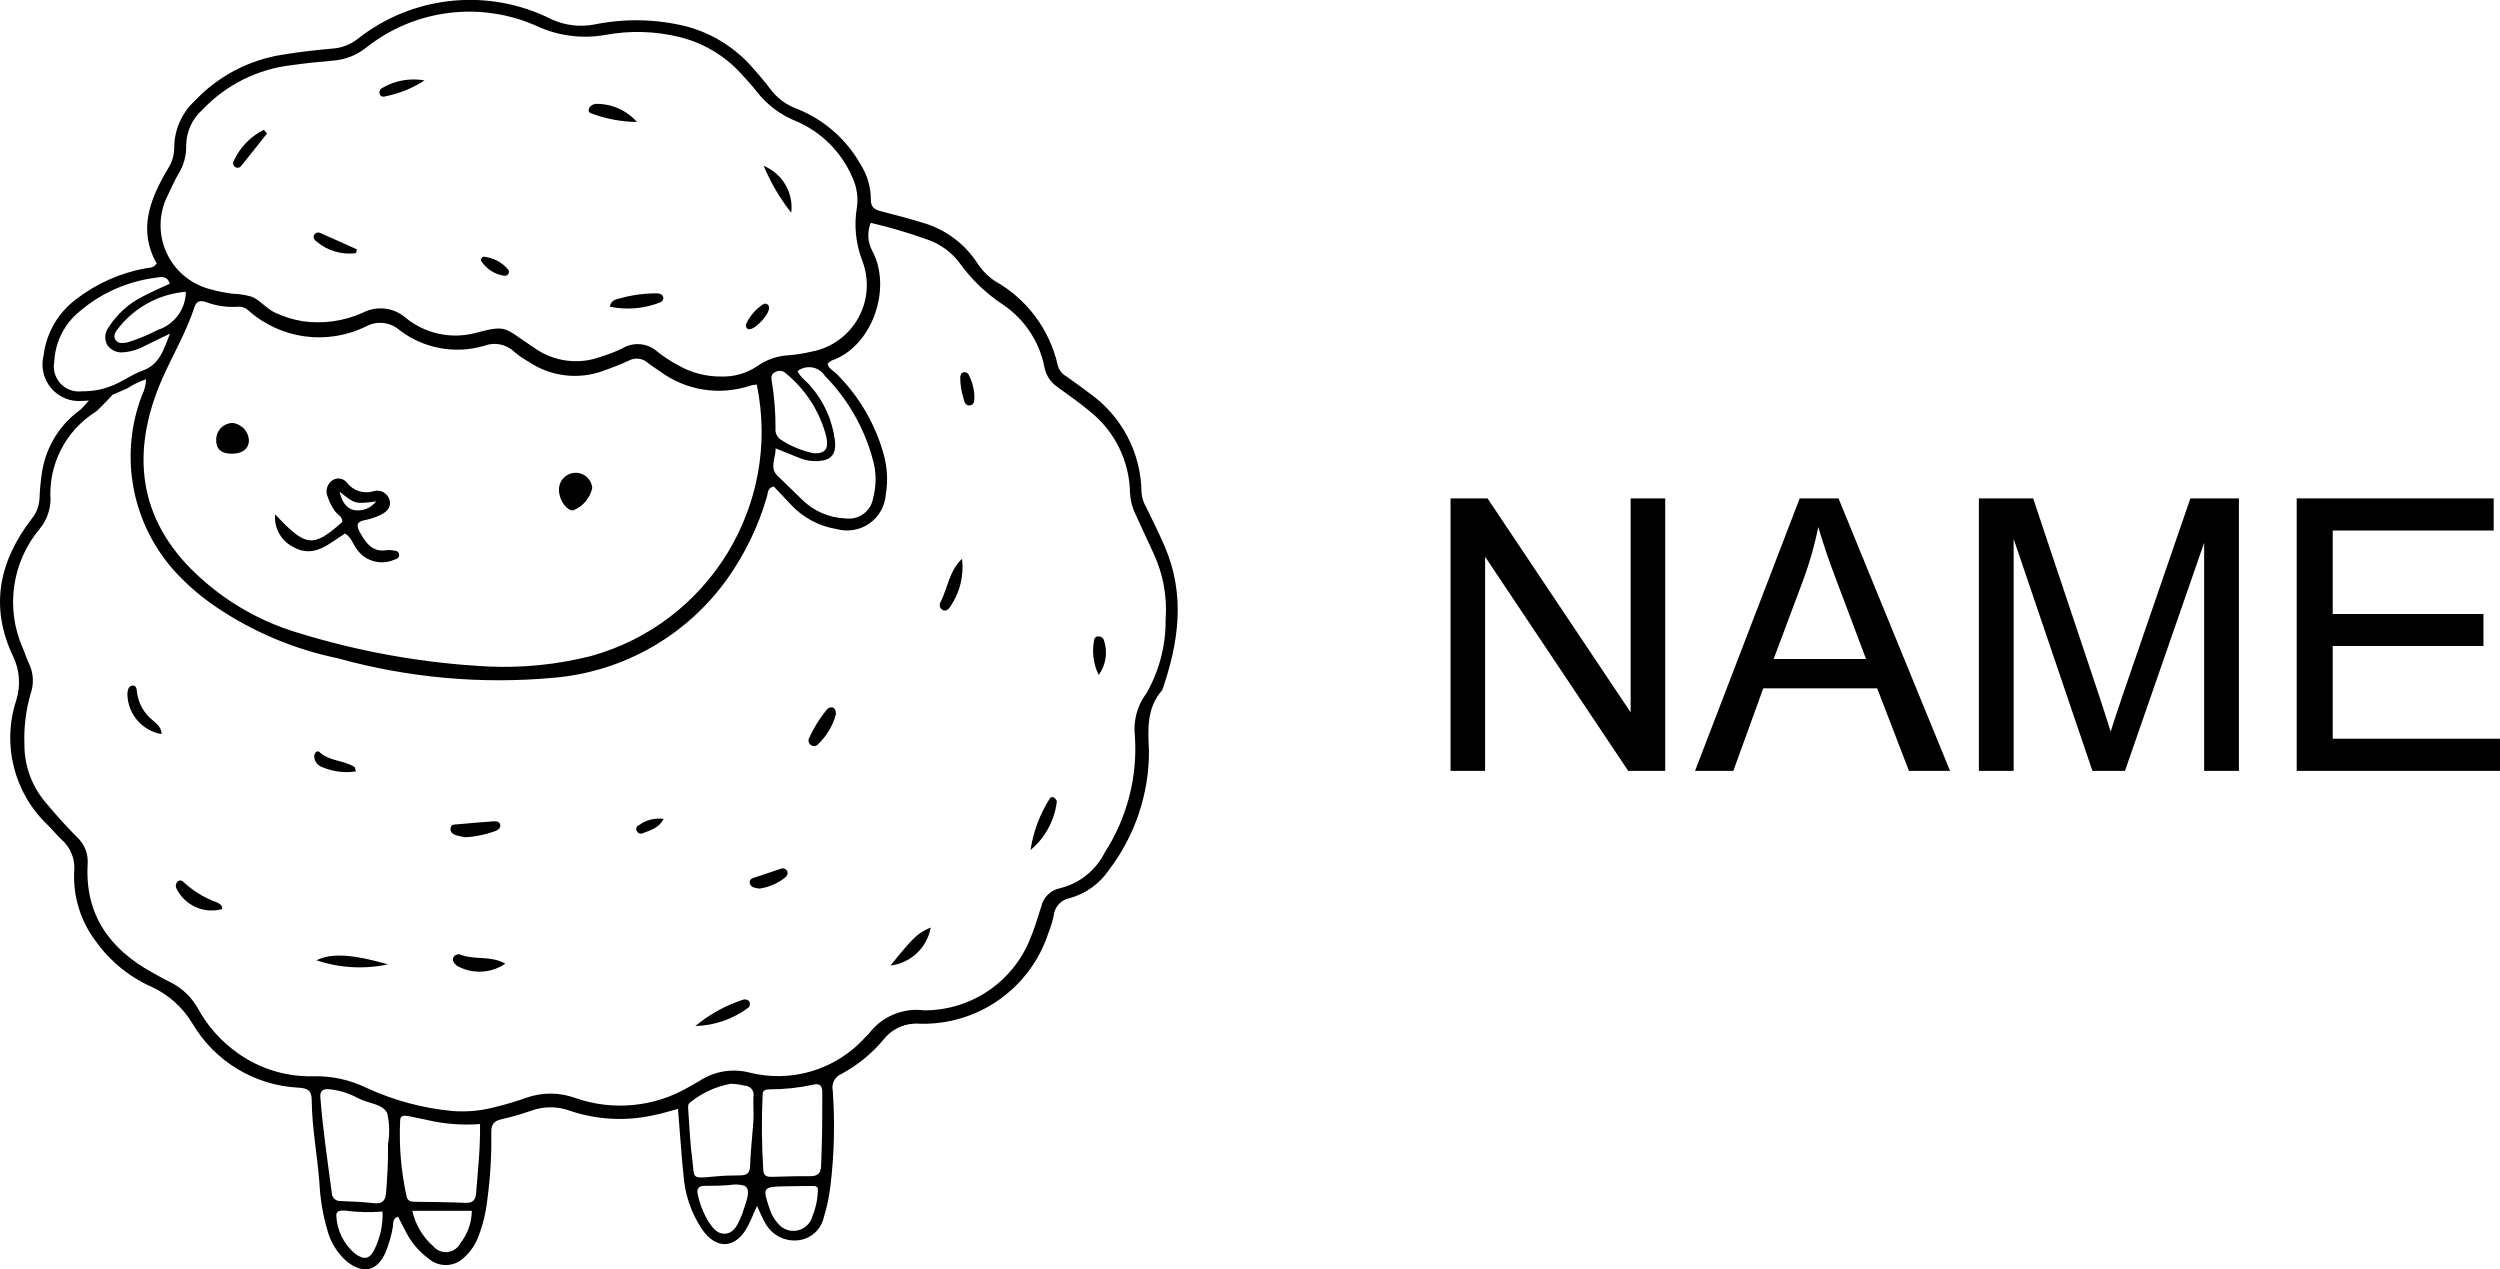 <svg viewBox="50.741 74.991 98.518 50.019" height="50.019mm" width="98.518mm" xmlns:xlink="http://www.w3.org/1999/xlink" xmlns="http://www.w3.org/2000/svg">
    <path d="M96.644,96.537C96.418,96.01,96.159,95.496,95.91,94.979C95.804,94.802,95.741,94.602,95.725,94.397C95.709,92.827,94.934,91.362,93.645,90.466C93.355,90.241,93.052,90.032,92.753,89.816C92.592,89.725,92.474,89.572,92.426,89.393C92.11,87.981,91.208,86.771,89.946,86.065C89.66,85.871,89.418,85.62,89.233,85.328C88.732,84.573,87.978,84.021,87.108,83.77C86.558,83.603,86.003,83.453,85.447,83.313C85.192,83.249,85.053,83.141,85.058,82.85C85.059,82.364,84.92,81.887,84.657,81.477C84.102,80.485,83.223,79.712,82.168,79.287C81.734,79.134,81.356,78.854,81.084,78.482C80.868,78.185,80.618,77.912,80.379,77.636C79.691,76.854,78.786,76.294,77.779,76.029C76.591,75.736,75.353,75.712,74.155,75.958C73.592,76.063,73.01,75.993,72.488,75.757C69.999,74.497,67.004,74.802,64.819,76.537C64.546,76.748,64.218,76.875,63.874,76.903C63.211,76.962,62.547,77.034,61.89,77.144C60.56,77.347,59.336,77.989,58.413,78.969C57.9,79.445,57.608,80.113,57.607,80.812C57.605,81.114,57.515,81.408,57.348,81.659C56.643,82.848,56.173,84.068,56.915,85.374C56.774,85.568,56.627,85.536,56.497,85.56C55.496,85.74,54.553,86.158,53.747,86.778C53.035,87.307,52.57,88.104,52.461,88.984C52.341,89.441,52.452,89.929,52.758,90.289C53.065,90.649,53.528,90.836,53.999,90.789C54.08,90.788,54.162,90.783,54.243,90.772C54.14,90.899,54.031,91.02,53.915,91.134C53.118,91.701,52.577,92.56,52.409,93.524C52.349,93.886,52.312,94.253,52.298,94.62C52.288,94.918,52.18,95.204,51.991,95.434C50.714,97.095,50.322,98.889,51.255,100.851C51.515,101.386,51.562,102.001,51.387,102.57C50.804,104.322,51.292,106.254,52.638,107.518C52.82,107.693,52.973,107.899,53.159,108.07C53.528,108.387,53.717,108.866,53.664,109.35C53.62,110.348,53.931,111.33,54.544,112.12C55.098,112.889,55.848,113.496,56.716,113.879C57.383,114.187,57.942,114.689,58.321,115.319C59.202,116.818,60.78,117.771,62.517,117.854C62.846,117.875,63.021,117.954,63.024,118.326C63.034,119.432,63.246,120.52,63.33,121.62C63.359,122.232,63.46,122.839,63.631,123.428C63.753,123.922,64.024,124.366,64.406,124.702C65.057,125.217,65.615,125.086,65.941,124.33C66.071,124.01,66.166,123.677,66.223,123.337C66.25,123.196,66.192,123.003,66.431,122.94C66.534,123.141,66.634,123.345,66.741,123.545C66.952,123.956,67.255,124.313,67.627,124.587C68.048,124.956,68.686,124.922,69.066,124.512C69.302,124.29,69.483,124.017,69.595,123.714C69.776,123.241,69.894,122.747,69.948,122.243C70.064,121.377,70.115,120.503,70.101,119.629C70.095,119.318,70.192,119.17,70.493,119.1C70.896,119.009,71.294,118.895,71.684,118.758C72.184,118.578,72.732,118.583,73.229,118.773C74.282,119.123,75.411,119.18,76.495,118.939C76.804,118.879,77.106,118.782,77.458,118.689C77.516,119.417,77.569,120.099,77.624,120.777C77.637,120.937,77.658,121.097,77.672,121.257C77.72,122.031,77.971,122.779,78.401,123.426C78.978,124.268,79.752,124.201,80.219,123.296C80.338,123.066,80.431,122.823,80.572,122.51C80.703,122.788,80.776,122.978,80.878,123.152C81.123,123.641,81.646,123.927,82.191,123.868C82.689,123.815,83.097,123.45,83.205,122.961C83.333,122.543,83.422,122.115,83.472,121.681C83.617,120.447,83.645,119.203,83.557,117.964C83.498,117.691,83.644,117.415,83.903,117.31C84.553,116.96,85.128,116.485,85.595,115.913C85.935,115.506,86.452,115.29,86.981,115.333C89.284,115.398,91.354,113.934,92.061,111.741C92.147,111.528,92.214,111.307,92.262,111.083C92.293,110.732,92.554,110.446,92.9,110.382C93.529,110.208,94.075,109.815,94.44,109.275C95.467,107.929,96.022,106.282,96.019,104.589C95.979,103.734,95.918,102.889,96.543,102.185C97.193,100.314,97.459,98.433,96.644,96.537zM65.513,124.195C65.321,124.622,65.085,124.665,64.707,124.373C64.289,124.01,64.033,123.495,63.997,122.943C63.962,122.708,64.133,122.691,64.304,122.695C64.805,122.761,65.312,122.774,65.816,122.735C65.835,123.239,65.731,123.74,65.513,124.195zM68.877,123.989C68.779,124.179,68.592,124.308,68.379,124.331C68.167,124.355,67.956,124.27,67.819,124.106C67.4,123.74,67.11,123.25,66.99,122.706L69.333,122.706C69.329,123.173,69.168,123.625,68.877,123.989zM56.965,87.99C56.581,88.189,56.18,88.354,55.766,88.483C55.591,88.512,55.382,88.558,55.278,88.358C55.195,88.196,55.307,88.045,55.406,87.923C56.054,87.095,57.018,86.575,58.066,86.488C58.058,87.173,57.616,87.776,56.965,87.99zM80.07,122.578C80.028,122.732,79.974,122.882,79.908,123.027C79.784,123.3,79.645,123.591,79.303,123.608C78.997,123.621,78.824,123.371,78.668,123.144C78.465,122.812,78.321,122.448,78.241,122.068C78.181,121.839,78.268,121.72,78.511,121.722C78.832,121.722,79.176,121.717,79.505,121.689C79.693,121.654,79.885,121.663,80.069,121.715C80.367,121.851,80.133,122.363,80.074,122.578L80.07,122.578zM82.757,122.917C82.683,123.202,82.453,123.421,82.164,123.48C81.875,123.54,81.577,123.431,81.395,123.199C81.24,123.031,81.127,122.83,81.065,122.61C80.783,121.79,80.805,121.755,81.677,121.74C82.064,121.734,82.453,121.728,82.837,121.728C82.876,121.728,82.916,121.767,82.971,121.798C82.976,122.182,82.903,122.562,82.758,122.917L82.757,122.917zM81.155,90.018C81.128,89.883,81.12,89.746,81.276,89.662C81.416,89.57,81.601,89.59,81.716,89.711C82.503,90.354,83.061,91.234,83.308,92.219C83.399,92.687,83.26,92.869,82.815,92.854C82.334,92.758,81.877,92.566,81.472,92.29C81.346,92.185,81.283,92.024,81.302,91.862C81.305,91.244,81.255,90.628,81.155,90.018zM83.143,118.914C83.143,119.588,83.126,120.263,83.098,120.937C83.086,121.211,82.971,121.346,82.675,121.341C82.173,121.335,81.67,121.354,81.167,121.367C80.991,121.372,80.848,121.346,80.822,121.133C80.756,120.13,80.747,119.123,80.795,118.119C80.795,117.933,80.94,117.922,81.086,117.919C81.657,117.919,82.227,117.858,82.786,117.735C83.074,117.665,83.149,117.802,83.145,118.059C83.142,118.344,83.143,118.629,83.143,118.914L83.143,118.914zM80.43,119.161C80.423,119.27,80.415,119.379,80.405,119.488C80.366,119.974,80.316,120.459,80.3,120.947C80.293,121.21,80.177,121.309,79.92,121.309C79.576,121.309,79.231,121.321,78.889,121.354C77.946,121.444,78.122,121.435,78.019,120.663C77.933,120.028,77.913,119.382,77.864,118.742C77.856,118.627,77.837,118.491,77.947,118.428C78.412,118.052,78.964,117.801,79.552,117.697C79.735,117.706,79.917,117.733,80.095,117.776C80.2,117.778,80.297,117.827,80.363,117.908C80.428,117.99,80.453,118.096,80.432,118.199C80.417,118.517,80.451,118.84,80.43,119.161L80.43,119.161zM69.504,121.996C69.483,122.264,69.391,122.407,69.081,122.392C68.416,122.36,67.749,122.361,67.083,122.35C66.935,122.35,66.807,122.317,66.767,122.151C66.547,121.163,66.461,120.15,66.51,119.139C66.516,118.944,66.665,118.942,66.807,118.969C67.055,119.015,67.301,119.072,67.549,119.121C68.239,119.285,68.951,119.341,69.658,119.286C69.671,120.263,69.572,121.129,69.504,121.996L69.504,121.996zM66.031,120.075L66.031,120.216C66.041,120.791,66.001,121.363,65.96,121.936C65.939,122.273,65.847,122.446,65.473,122.405C65.039,122.357,64.603,122.334,64.167,122.321C64.075,122.328,63.984,122.295,63.917,122.232C63.85,122.168,63.813,122.079,63.815,121.987C63.648,120.736,63.462,119.486,63.365,118.227C63.346,117.988,63.46,117.896,63.695,117.913C64.109,117.951,64.509,118.076,64.872,118.278C65.252,118.479,65.817,118.481,66,118.859C66.092,119.258,66.102,119.672,66.031,120.075L66.031,120.075zM53.985,90.41C53.668,90.454,53.349,90.342,53.13,90.109C52.911,89.876,52.818,89.551,52.881,89.238C52.916,88.468,53.279,87.75,53.877,87.264C54.721,86.542,55.756,86.082,56.857,85.938C57.079,85.907,57.324,85.835,57.432,86.17C57.065,86.343,56.691,86.498,56.337,86.691C55.802,86.964,55.35,87.375,55.028,87.881C54.865,88.085,54.843,88.368,54.972,88.595C55.124,88.805,55.382,88.912,55.638,88.871C55.936,88.843,56.224,88.751,56.484,88.603C56.763,88.468,57.041,88.332,57.439,88.138C57.176,88.816,57.016,89.358,56.363,89.595C55.914,89.756,55.522,90.065,55.065,90.225C54.719,90.353,54.353,90.416,53.985,90.41zM81.307,92.66C81.685,92.812,81.959,92.921,82.232,93.034C82.466,93.132,82.719,93.175,82.971,93.162C83.489,93.135,83.705,92.899,83.643,92.348C83.542,91.547,83.202,90.794,82.667,90.188C82.507,89.998,82.28,89.863,82.173,89.614C82.337,89.487,82.547,89.436,82.752,89.471C82.956,89.507,83.136,89.627,83.247,89.802C84.185,90.754,84.849,91.941,85.172,93.237C85.277,93.686,85.27,94.153,85.152,94.599C85.116,94.854,84.98,95.083,84.774,95.237C84.568,95.392,84.31,95.457,84.055,95.42C83.406,95.395,82.79,95.125,82.332,94.664C82.017,94.364,81.713,94.052,81.395,93.755C81.05,93.426,81.307,93.077,81.307,92.66zM58.4,87.104C58.483,86.848,58.628,86.817,58.874,86.9C59.264,87.044,59.679,87.105,60.094,87.08C60.253,87.062,60.413,87.115,60.53,87.226C61.806,88.36,63.643,88.607,65.173,87.85C65.597,87.623,66.118,87.682,66.481,87.998C67.43,88.725,68.67,88.956,69.817,88.62C70.228,88.46,70.695,88.553,71.012,88.859C71.187,89.007,71.376,89.138,71.576,89.248C72.451,89.838,73.557,89.967,74.544,89.594C74.869,89.479,75.192,89.356,75.503,89.21C75.75,89.069,76.059,89.101,76.271,89.29C76.412,89.406,76.571,89.502,76.723,89.606C77.754,90.382,79.102,90.598,80.324,90.183C80.403,90.165,80.482,90.152,80.563,90.145C81.543,94.883,78.675,99.567,74.01,100.849C72.693,101.181,71.334,101.318,69.977,101.256C67.426,101.126,64.902,100.677,62.462,99.921C61.069,99.503,59.784,98.784,58.698,97.816C56.275,95.677,55.855,93.065,57.02,90.186C57.445,89.145,58.05,88.18,58.4,87.104zM59.877,92.871C60.291,92.871,60.541,92.683,60.55,92.354C60.538,91.998,60.269,91.703,59.915,91.659C59.553,91.66,59.26,91.954,59.26,92.316C59.251,92.686,59.454,92.869,59.877,92.871zM73.336,95.102C73.712,94.949,73.99,94.622,74.08,94.225C74.066,94.052,73.984,93.891,73.851,93.778C73.718,93.665,73.545,93.61,73.372,93.625C73.01,93.657,72.741,93.975,72.77,94.337C72.786,94.724,73.083,95.127,73.336,95.102zM62.285,96.541C63.119,97.018,63.71,96.405,64.34,96.014C64.599,96.175,64.659,96.469,64.834,96.677C65.167,97.114,65.755,97.27,66.261,97.055C66.364,97.015,66.496,96.984,66.467,96.83C66.438,96.676,66.304,96.697,66.197,96.677C66.129,96.663,66.06,96.662,65.991,96.671C65.422,96.767,65.166,96.397,64.929,95.977C64.788,95.721,64.768,95.554,65.113,95.489C65.316,95.449,65.513,95.386,65.701,95.3C65.938,95.191,66.16,95.028,66.099,94.727C66.071,94.587,65.984,94.466,65.861,94.394C65.738,94.322,65.59,94.306,65.455,94.35C65.074,94.463,64.664,94.332,64.419,94.02C64.349,93.924,64.242,93.861,64.124,93.848C64.006,93.835,63.888,93.871,63.798,93.95C63.617,94.104,63.559,94.36,63.657,94.577C63.722,94.774,63.816,94.959,63.935,95.128C64.033,95.273,64.247,95.34,64.23,95.561C63.074,96.582,62.806,96.561,61.582,95.259C61.534,95.789,61.812,96.296,62.285,96.541zM64.123,94.366C64.736,94.859,64.736,94.859,65.565,94.749C65.354,95.027,65.001,95.158,64.66,95.086C64.384,95.006,64.215,94.765,64.123,94.366zM57.356,82.68C57.488,82.412,57.605,82.135,57.753,81.877C57.978,81.529,58.091,81.12,58.078,80.706C58.087,80.169,58.322,79.66,58.727,79.307C59.654,78.33,60.896,77.711,62.234,77.559C62.78,77.481,63.33,77.427,63.879,77.379C64.338,77.342,64.777,77.173,65.142,76.891C67.075,75.338,69.721,75.013,71.972,76.052C72.792,76.413,73.699,76.523,74.581,76.37C75.557,76.186,76.562,76.214,77.526,76.453C78.447,76.679,79.28,77.171,79.923,77.869C80.14,78.107,80.362,78.342,80.558,78.595C80.966,79.122,81.509,79.529,82.129,79.772C83.113,80.197,83.897,80.981,84.323,81.964C84.504,82.339,84.568,82.761,84.507,83.173C84.391,83.875,84.464,84.596,84.719,85.26C85.006,86.001,84.949,86.831,84.562,87.525C84.175,88.219,83.499,88.705,82.717,88.849C82.426,88.918,82.13,88.965,81.832,88.99C81.371,89.012,80.927,89.168,80.553,89.439C80.144,89.707,79.662,89.843,79.173,89.829C78.575,89.836,77.985,89.683,77.466,89.385C77.182,89.235,76.912,89.059,76.659,88.859C76.273,88.505,75.7,88.451,75.254,88.726C74.985,88.854,74.706,88.962,74.42,89.049C73.54,89.375,72.555,89.243,71.792,88.696C71.754,88.67,71.716,88.645,71.677,88.62C70.567,87.879,70.72,87.785,69.421,88.126C68.483,88.355,67.492,88.133,66.742,87.526C66.273,87.108,65.595,87.024,65.038,87.314C64.293,87.649,63.468,87.765,62.659,87.648C62.28,87.584,61.912,87.469,61.565,87.304C61.26,87.159,61.05,86.889,60.756,86.728C60.728,86.713,60.699,86.699,60.669,86.687C60.435,86.616,60.192,86.576,59.948,86.569C59.622,86.533,59.3,86.469,58.986,86.377C58.229,86.171,57.606,85.635,57.289,84.917C56.973,84.2,56.997,83.378,57.356,82.68zM70.633,85.86C70.679,85.861,70.722,85.843,70.754,85.81C70.785,85.777,70.801,85.732,70.798,85.687C70.792,85.665,70.785,85.644,70.776,85.623C70.529,85.326,70.174,85.14,69.789,85.105C69.722,85.126,69.683,85.195,69.698,85.264C69.903,85.595,70.247,85.814,70.633,85.86zM81.039,87.064C81.025,87.019,80.991,86.983,80.947,86.967C80.903,86.951,80.854,86.956,80.814,86.982C80.526,87.169,80.296,87.434,80.151,87.746C80.129,87.786,80.127,87.834,80.144,87.876C80.16,87.918,80.195,87.951,80.238,87.965C80.503,88.01,81.135,87.305,81.039,87.064zM65.963,78.78C66.501,78.669,67.013,78.458,67.473,78.16C66.906,78.058,66.321,78.16,65.822,78.448C65.733,78.483,65.68,78.574,65.694,78.668C65.727,78.826,65.865,78.812,65.963,78.78zM80.837,81.527C81.111,82.19,81.477,82.812,81.922,83.374C82.017,82.585,81.573,81.829,80.837,81.527zM63.222,84.514C63.652,84.876,64.215,85.041,64.773,84.966L64.806,84.818C64.333,84.606,63.86,84.39,63.385,84.183C63.303,84.133,63.197,84.15,63.135,84.224C63.048,84.348,63.138,84.454,63.222,84.514zM60.246,81.528C60.59,81.105,60.927,80.675,61.266,80.248L61.137,80.107C60.617,80.366,60.201,80.794,59.957,81.322C59.904,81.403,59.924,81.512,60.003,81.568C60.04,81.596,60.087,81.607,60.133,81.6C60.179,81.592,60.219,81.566,60.246,81.528zM74.042,79.459C74.617,79.675,75.226,79.79,75.841,79.798C75.437,79.341,74.856,79.081,74.246,79.084C74.178,79.085,74.112,79.106,74.056,79.143C73.912,79.241,73.888,79.424,74.042,79.459zM74.77,87.077C75.441,87.217,76.137,87.156,76.773,86.901C76.834,86.871,76.876,86.811,76.883,86.743C76.876,86.609,76.763,86.555,76.645,86.551C76.139,86.548,75.635,86.616,75.148,86.754C74.997,86.793,74.826,86.819,74.77,87.077zM95.919,102.309C95.559,102.788,95.396,103.386,95.463,103.982C95.575,105.601,95.16,107.213,94.28,108.577C93.929,109.289,93.28,109.808,92.508,109.994C92.139,110.071,91.85,110.358,91.771,110.726C91.629,111.164,91.501,111.608,91.321,112.028C90.628,113.714,88.983,114.812,87.16,114.806C86.328,114.698,85.501,115.043,84.992,115.711C84.95,115.765,84.894,115.808,84.847,115.858C83.698,117.143,81.929,117.681,80.259,117.254C79.585,117.086,78.872,117.209,78.294,117.594C78.158,117.68,78.012,117.753,77.875,117.833C76.523,118.62,74.894,118.777,73.416,118.261C72.787,118.03,72.097,118.029,71.467,118.256C71.099,118.388,70.724,118.5,70.345,118.592C69.769,118.758,69.168,118.819,68.571,118.773C67.403,118.663,66.262,118.356,65.196,117.866C64.534,117.541,63.803,117.382,63.066,117.403C62,117.427,60.955,117.102,60.09,116.477C59.45,116.022,58.921,115.428,58.545,114.739C58.287,114.275,57.891,113.903,57.411,113.675C57.184,113.567,56.966,113.436,56.744,113.315C55.052,112.385,54.078,111.026,54.196,109.024C54.221,108.629,54.065,108.245,53.773,107.979C53.338,107.538,52.922,107.075,52.526,106.599C51.987,105.959,51.695,105.147,51.703,104.311C51.679,103.644,51.761,102.977,51.945,102.336C52.087,101.942,52.063,101.507,51.879,101.131C51.787,100.946,51.731,100.745,51.649,100.555C50.944,98.98,51.202,97.141,52.313,95.821C52.574,95.502,52.721,95.105,52.732,94.693C52.644,93.305,53.318,91.979,54.491,91.231C54.511,91.22,54.53,91.208,54.548,91.193C54.582,91.161,54.951,90.801,55.183,90.542C55.376,90.465,55.57,90.38,55.761,90.293C55.99,90.144,56.237,90.024,56.496,89.937C56.491,90.154,56.437,90.366,56.339,90.559C55.405,92.985,55.949,95.733,57.736,97.621C58.195,98.105,58.705,98.538,59.258,98.911C60.709,99.892,62.338,100.579,64.053,100.932C66.827,101.704,69.718,101.963,72.585,101.698C75.307,101.459,77.789,100.045,79.384,97.826C80.093,96.832,80.629,95.725,80.967,94.552C81.008,94.411,80.983,94.222,81.232,94.159C81.452,94.392,81.689,94.64,81.922,94.89C82.398,95.398,83.03,95.733,83.718,95.841C84.16,95.963,84.633,95.88,85.007,95.616C85.381,95.351,85.616,94.933,85.648,94.476C85.732,93.975,85.711,93.462,85.585,92.97C85.258,91.742,84.612,90.623,83.712,89.727C83.588,89.602,83.4,89.53,83.355,89.323C83.401,89.274,83.455,89.232,83.515,89.199C85.117,88.651,85.919,86.336,85.102,84.851C84.928,84.515,84.911,84.121,85.055,83.772C85.804,83.948,86.542,84.166,87.266,84.423C87.795,84.601,88.255,84.938,88.583,85.389C89.041,86.021,89.611,86.565,90.264,86.994C91.115,87.567,91.703,88.455,91.9,89.462C91.96,89.782,92.146,90.064,92.416,90.245C92.846,90.553,93.279,90.859,93.686,91.2C94.674,91.983,95.257,93.171,95.272,94.433C95.289,94.731,95.367,95.023,95.503,95.29C95.729,95.793,95.97,96.289,96.196,96.793C96.578,97.61,96.743,98.511,96.674,99.411C96.685,100.427,96.425,101.427,95.92,102.309L95.919,102.309zM75.914,107.513C75.871,107.53,75.837,107.565,75.822,107.608C75.807,107.652,75.811,107.7,75.834,107.74C75.877,107.825,75.977,107.864,76.065,107.83C76.369,107.703,76.712,107.63,76.892,107.26C76.545,107.214,76.194,107.304,75.914,107.513zM88.715,89.661C88.609,89.686,88.588,89.777,88.58,89.868C88.583,90.161,88.631,90.452,88.721,90.731C88.75,90.872,88.817,91,88.987,90.962C89.157,90.924,89.128,90.759,89.139,90.643C89.135,90.345,89.063,90.052,88.927,89.786C88.898,89.697,88.807,89.643,88.715,89.661zM94.029,100.069C93.983,100.066,93.938,100.083,93.905,100.115C93.872,100.146,93.854,100.19,93.854,100.236C93.767,100.696,93.831,101.171,94.038,101.591C94.327,101.192,94.403,100.678,94.241,100.212C94.207,100.125,94.123,100.068,94.029,100.069zM63.442,105.222C63.859,105.401,64.318,105.459,64.767,105.39C64.734,105.291,64.733,105.231,64.705,105.213C64.282,104.943,63.723,104.995,63.329,104.628C63.225,104.531,63.117,104.691,63.123,104.807C63.133,104.998,63.26,105.163,63.442,105.222zM81.504,109.228C81.141,109.354,80.774,109.471,80.41,109.595C80.366,109.606,80.328,109.635,80.305,109.675C80.282,109.715,80.276,109.762,80.288,109.806C80.309,109.87,80.353,109.922,80.412,109.953C80.497,109.981,80.585,109.999,80.673,110.008C81.035,109.956,81.377,109.81,81.665,109.585C81.762,109.508,81.818,109.404,81.744,109.292C81.691,109.214,81.589,109.187,81.504,109.228zM85.832,113.041C86.633,112.944,87.277,112.336,87.418,111.542C86.899,111.766,86.754,111.901,85.832,113.041zM63.211,112.834C64.12,113.139,65.094,113.194,66.032,112.994C64.67,112.603,63.813,112.534,63.211,112.834zM83.551,102.871C83.459,102.852,83.365,102.89,83.313,102.967C83.036,103.305,82.805,103.677,82.626,104.076C82.581,104.16,82.599,104.264,82.669,104.329C82.71,104.371,82.766,104.394,82.825,104.393C82.884,104.391,82.939,104.366,82.978,104.322C83.315,103.998,83.559,103.59,83.683,103.14C83.679,102.991,83.651,102.902,83.551,102.871zM92.108,106.464C91.717,107.078,91.459,107.768,91.351,108.488C91.927,108.007,92.298,107.325,92.388,106.58C92.395,106.534,92.33,106.465,92.283,106.425C92.256,106.403,92.22,106.395,92.186,106.402C92.152,106.41,92.123,106.433,92.108,106.464zM87.816,98.697C87.746,98.795,87.762,98.93,87.854,99.007C88.003,99.115,88.123,99.007,88.193,98.892C88.569,98.341,88.732,97.673,88.653,97.011C88.156,97.476,88.092,98.137,87.816,98.697zM80.008,114.391C79.327,114.615,78.695,114.965,78.143,115.423C78.901,115.405,79.634,115.149,80.239,114.693C80.305,114.626,80.313,114.521,80.259,114.445C80.195,114.376,80.095,114.355,80.008,114.391zM56.754,103.371C56.409,103.096,56.188,102.695,56.138,102.257C56.13,102.144,56.111,101.997,55.966,102.009C55.802,102.023,55.773,102.18,55.761,102.32C55.76,103.111,56.331,103.787,57.111,103.92C57.093,103.617,56.897,103.507,56.754,103.371zM68.622,112.694C68.536,112.835,68.636,112.957,68.743,113.047C69.343,113.389,70.086,113.357,70.655,112.965C70.077,112.64,69.468,112.824,68.932,112.627C68.827,112.571,68.695,112.599,68.622,112.694zM69.085,107.986C69.481,107.963,69.872,107.882,70.245,107.747C70.349,107.706,70.465,107.639,70.456,107.511C70.443,107.37,70.305,107.349,70.195,107.356C69.72,107.388,69.246,107.433,68.772,107.474C68.662,107.483,68.527,107.466,68.499,107.615C68.468,107.778,68.579,107.866,68.717,107.907C68.838,107.94,68.961,107.966,69.085,107.986zM59.308,110.559C58.81,110.382,58.354,110.105,57.968,109.745C57.938,109.71,57.894,109.689,57.847,109.689C57.8,109.689,57.756,109.71,57.725,109.745C57.663,109.816,57.65,109.918,57.694,110.002C58.019,110.671,58.775,111.013,59.492,110.815C59.513,110.674,59.404,110.609,59.308,110.559z" style="stroke:none;fill:#000000;fill-rule:evenodd"></path>
    <path d="M115,103.062L115,94.631L116.362,94.631L116.362,105.369L114.904,105.369L109.265,96.931L109.265,105.369L107.903,105.369L107.903,94.631L109.36,94.631L115,103.062z" style="stroke:none;fill:#000000;fill-rule:evenodd"></path>
    <path d="M127.587,105.369L125.968,105.369L124.716,102.117L120.226,102.117L119.047,105.369L117.538,105.369L121.662,94.631L123.192,94.631L127.587,105.369zM122.281,96.275L122.147,96.788C122.049,97.133,121.939,97.474,121.815,97.81L120.636,100.96L124.276,100.96L123.032,97.655C122.795,97.031,122.583,96.399,122.394,95.759L122.281,96.275z" style="stroke:none;fill:#000000;fill-rule:evenodd"></path>
    <path d="M133.404,102.234C133.58,102.762,133.751,103.292,133.916,103.823L134.082,103.307L134.393,102.377L137.058,94.631L138.97,94.631L138.97,105.369L137.6,105.369L137.6,96.382L134.48,105.369L133.198,105.369L130.093,96.228L130.093,105.369L128.723,105.369L128.723,94.631L130.862,94.631L133.404,102.234z" style="stroke:none;fill:#000000;fill-rule:evenodd"></path>
    <path d="M149.01,95.898L142.667,95.898L142.667,99.187L148.607,99.187L148.607,100.447L142.667,100.447L142.667,104.102L149.259,104.102L149.259,105.369L141.247,105.369L141.247,94.631L149.01,94.631L149.01,95.898z" style="stroke:none;fill:#000000;fill-rule:evenodd"></path>
</svg>
